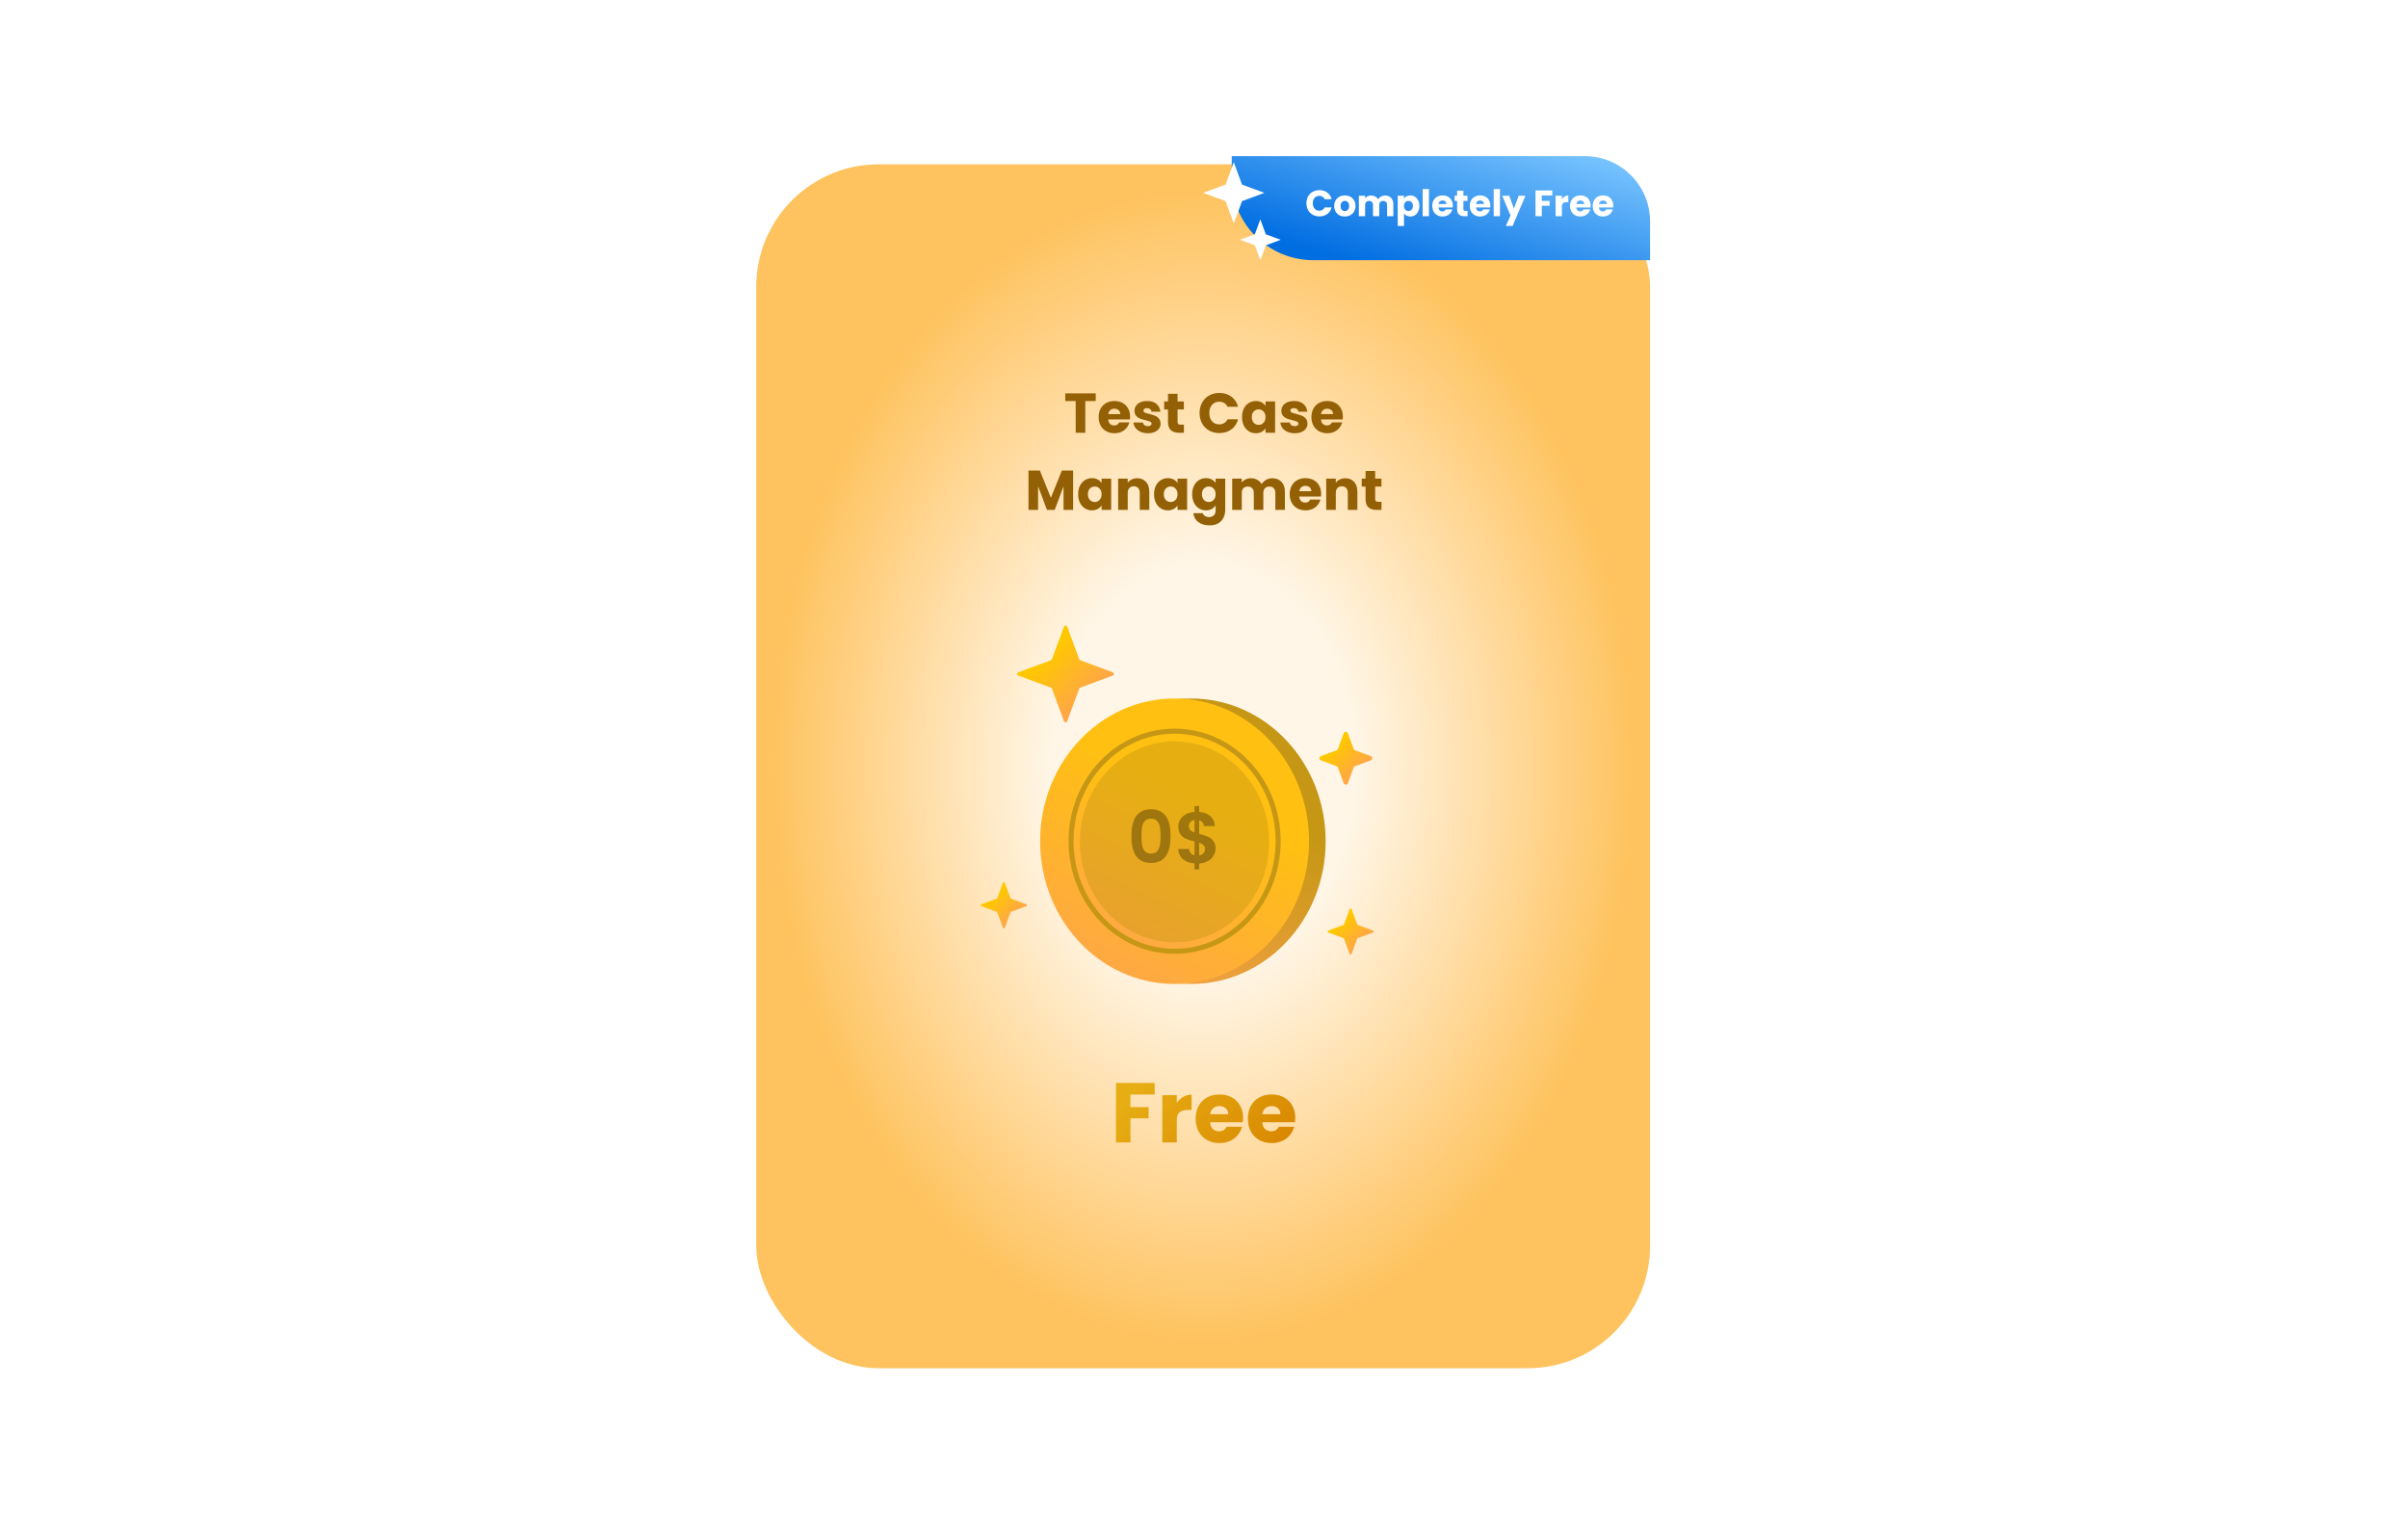 <svg width="1280" height="806" viewBox="0 0 1280 806" fill="none" xmlns="http://www.w3.org/2000/svg">
<g filter="url(#filter0_d_5170_2193)">
<rect x="402" y="83" width="475.119" height="640" rx="65.085" fill="url(#paint0_radial_5170_2193)"/>
</g>
<path d="M654.745 83H842.406C861.577 83 877.118 98.541 877.118 117.712V138.322H698.135C674.171 138.322 654.745 118.896 654.745 94.932V83Z" fill="url(#paint1_linear_5170_2193)"/>
<path d="M694.44 108.06C694.44 106.706 694.733 105.502 695.319 104.447C695.905 103.38 696.718 102.553 697.76 101.968C698.814 101.369 700.005 101.07 701.333 101.07C702.96 101.07 704.353 101.499 705.511 102.358C706.67 103.217 707.444 104.389 707.835 105.873H704.164C703.891 105.3 703.5 104.864 702.992 104.565C702.498 104.265 701.931 104.116 701.294 104.116C700.265 104.116 699.432 104.473 698.794 105.189C698.157 105.905 697.838 106.862 697.838 108.06C697.838 109.257 698.157 110.214 698.794 110.93C699.432 111.646 700.265 112.004 701.294 112.004C701.931 112.004 702.498 111.854 702.992 111.555C703.5 111.255 703.891 110.819 704.164 110.247H707.835C707.444 111.73 706.67 112.902 705.511 113.761C704.353 114.607 702.96 115.03 701.333 115.03C700.005 115.03 698.814 114.737 697.76 114.152C696.718 113.553 695.905 112.726 695.319 111.672C694.733 110.617 694.44 109.413 694.44 108.06ZM714.839 115.089C713.771 115.089 712.808 114.861 711.949 114.405C711.103 113.95 710.433 113.299 709.938 112.453C709.456 111.607 709.215 110.617 709.215 109.485C709.215 108.366 709.463 107.383 709.957 106.537C710.452 105.678 711.129 105.02 711.988 104.565C712.847 104.109 713.81 103.881 714.878 103.881C715.945 103.881 716.909 104.109 717.768 104.565C718.627 105.02 719.304 105.678 719.798 106.537C720.293 107.383 720.54 108.366 720.54 109.485C720.54 110.604 720.286 111.594 719.779 112.453C719.284 113.299 718.601 113.95 717.729 114.405C716.869 114.861 715.906 115.089 714.839 115.089ZM714.839 112.199C715.477 112.199 716.017 111.965 716.459 111.496C716.915 111.028 717.143 110.357 717.143 109.485C717.143 108.613 716.922 107.943 716.479 107.474C716.049 107.005 715.516 106.771 714.878 106.771C714.227 106.771 713.687 107.005 713.257 107.474C712.828 107.929 712.613 108.6 712.613 109.485C712.613 110.357 712.821 111.028 713.238 111.496C713.667 111.965 714.201 112.199 714.839 112.199ZM736.214 103.92C737.567 103.92 738.641 104.33 739.435 105.15C740.242 105.97 740.646 107.109 740.646 108.567V114.933H737.327V109.016C737.327 108.313 737.138 107.773 736.76 107.396C736.396 107.005 735.888 106.81 735.237 106.81C734.587 106.81 734.072 107.005 733.695 107.396C733.33 107.773 733.148 108.313 733.148 109.016V114.933H729.829V109.016C729.829 108.313 729.64 107.773 729.263 107.396C728.898 107.005 728.39 106.81 727.74 106.81C727.089 106.81 726.575 107.005 726.197 107.396C725.833 107.773 725.65 108.313 725.65 109.016V114.933H722.312V104.037H725.65V105.404C725.989 104.949 726.431 104.591 726.978 104.33C727.525 104.057 728.143 103.92 728.833 103.92C729.653 103.92 730.382 104.096 731.02 104.447C731.671 104.799 732.178 105.3 732.543 105.951C732.92 105.352 733.435 104.864 734.085 104.487C734.736 104.109 735.446 103.92 736.214 103.92ZM746.32 105.58C746.645 105.072 747.094 104.662 747.667 104.35C748.24 104.037 748.91 103.881 749.678 103.881C750.576 103.881 751.39 104.109 752.119 104.565C752.848 105.02 753.421 105.671 753.837 106.517C754.267 107.363 754.482 108.346 754.482 109.465C754.482 110.585 754.267 111.574 753.837 112.433C753.421 113.279 752.848 113.937 752.119 114.405C751.39 114.861 750.576 115.089 749.678 115.089C748.923 115.089 748.253 114.933 747.667 114.62C747.094 114.308 746.645 113.904 746.32 113.41V120.126H742.981V104.037H746.32V105.58ZM751.084 109.465C751.084 108.632 750.85 107.982 750.381 107.513C749.926 107.031 749.359 106.791 748.682 106.791C748.019 106.791 747.452 107.031 746.984 107.513C746.528 107.995 746.3 108.652 746.3 109.485C746.3 110.318 746.528 110.975 746.984 111.457C747.452 111.939 748.019 112.18 748.682 112.18C749.346 112.18 749.913 111.939 750.381 111.457C750.85 110.962 751.084 110.299 751.084 109.465ZM759.572 100.484V114.933H756.233V100.484H759.572ZM772.262 109.309C772.262 109.622 772.242 109.947 772.203 110.286H764.647C764.699 110.962 764.914 111.483 765.291 111.848C765.682 112.199 766.157 112.375 766.717 112.375C767.55 112.375 768.129 112.023 768.455 111.32H772.008C771.826 112.036 771.494 112.681 771.012 113.253C770.544 113.826 769.952 114.275 769.236 114.601C768.52 114.926 767.719 115.089 766.834 115.089C765.767 115.089 764.816 114.861 763.983 114.405C763.15 113.95 762.499 113.299 762.031 112.453C761.562 111.607 761.328 110.617 761.328 109.485C761.328 108.353 761.556 107.363 762.011 106.517C762.48 105.671 763.131 105.02 763.964 104.565C764.797 104.109 765.754 103.881 766.834 103.881C767.888 103.881 768.826 104.103 769.646 104.545C770.466 104.988 771.104 105.619 771.559 106.439C772.028 107.259 772.262 108.216 772.262 109.309ZM768.845 108.431C768.845 107.858 768.65 107.402 768.259 107.064C767.869 106.725 767.381 106.556 766.795 106.556C766.235 106.556 765.76 106.719 765.37 107.044C764.992 107.37 764.758 107.832 764.667 108.431H768.845ZM780.096 112.101V114.933H778.397C777.187 114.933 776.243 114.64 775.566 114.054C774.889 113.455 774.551 112.485 774.551 111.145V106.81H773.223V104.037H774.551V101.382H777.889V104.037H780.076V106.81H777.889V111.184C777.889 111.509 777.968 111.743 778.124 111.887C778.28 112.03 778.54 112.101 778.905 112.101H780.096ZM792.226 109.309C792.226 109.622 792.206 109.947 792.167 110.286H784.611C784.663 110.962 784.878 111.483 785.255 111.848C785.646 112.199 786.121 112.375 786.681 112.375C787.514 112.375 788.093 112.023 788.419 111.32H791.972C791.79 112.036 791.458 112.681 790.976 113.253C790.508 113.826 789.915 114.275 789.2 114.601C788.484 114.926 787.683 115.089 786.798 115.089C785.731 115.089 784.78 114.861 783.947 114.405C783.114 113.95 782.463 113.299 781.995 112.453C781.526 111.607 781.292 110.617 781.292 109.485C781.292 108.353 781.52 107.363 781.975 106.517C782.444 105.671 783.095 105.02 783.928 104.565C784.761 104.109 785.718 103.881 786.798 103.881C787.852 103.881 788.79 104.103 789.61 104.545C790.43 104.988 791.067 105.619 791.523 106.439C791.992 107.259 792.226 108.216 792.226 109.309ZM788.809 108.431C788.809 107.858 788.614 107.402 788.223 107.064C787.833 106.725 787.345 106.556 786.759 106.556C786.199 106.556 785.724 106.719 785.334 107.044C784.956 107.37 784.722 107.832 784.631 108.431H788.809ZM797.326 100.484V114.933H793.987V100.484H797.326ZM810.875 104.037L804.041 120.107H800.449L802.948 114.562L798.516 104.037H802.245L804.764 110.852L807.263 104.037H810.875ZM825.144 101.226V103.901H819.559V106.791H823.738V109.387H819.559V114.933H816.22V101.226H825.144ZM830.237 105.853C830.628 105.255 831.116 104.786 831.702 104.447C832.287 104.096 832.938 103.92 833.654 103.92V107.454H832.737C831.903 107.454 831.279 107.637 830.862 108.001C830.446 108.353 830.237 108.977 830.237 109.876V114.933H826.898V104.037H830.237V105.853ZM845.52 109.309C845.52 109.622 845.501 109.947 845.462 110.286H837.906C837.958 110.962 838.172 111.483 838.55 111.848C838.94 112.199 839.416 112.375 839.975 112.375C840.808 112.375 841.388 112.023 841.713 111.32H845.267C845.084 112.036 844.752 112.681 844.271 113.253C843.802 113.826 843.21 114.275 842.494 114.601C841.778 114.926 840.978 115.089 840.092 115.089C839.025 115.089 838.075 114.861 837.242 114.405C836.409 113.95 835.758 113.299 835.289 112.453C834.821 111.607 834.586 110.617 834.586 109.485C834.586 108.353 834.814 107.363 835.27 106.517C835.738 105.671 836.389 105.02 837.222 104.565C838.055 104.109 839.012 103.881 840.092 103.881C841.147 103.881 842.084 104.103 842.904 104.545C843.724 104.988 844.362 105.619 844.818 106.439C845.286 107.259 845.52 108.216 845.52 109.309ZM842.104 108.431C842.104 107.858 841.908 107.402 841.518 107.064C841.127 106.725 840.639 106.556 840.053 106.556C839.494 106.556 839.019 106.719 838.628 107.044C838.251 107.37 838.016 107.832 837.925 108.431H842.104ZM857.552 109.309C857.552 109.622 857.533 109.947 857.494 110.286H849.937C849.989 110.962 850.204 111.483 850.582 111.848C850.972 112.199 851.447 112.375 852.007 112.375C852.84 112.375 853.419 112.023 853.745 111.32H857.298C857.116 112.036 856.784 112.681 856.303 113.253C855.834 113.826 855.242 114.275 854.526 114.601C853.81 114.926 853.009 115.089 852.124 115.089C851.057 115.089 850.107 114.861 849.273 114.405C848.44 113.95 847.79 113.299 847.321 112.453C846.852 111.607 846.618 110.617 846.618 109.485C846.618 108.353 846.846 107.363 847.301 106.517C847.77 105.671 848.421 105.02 849.254 104.565C850.087 104.109 851.044 103.881 852.124 103.881C853.179 103.881 854.116 104.103 854.936 104.545C855.756 104.988 856.394 105.619 856.849 106.439C857.318 107.259 857.552 108.216 857.552 109.309ZM854.135 108.431C854.135 107.858 853.94 107.402 853.55 107.064C853.159 106.725 852.671 106.556 852.085 106.556C851.525 106.556 851.05 106.719 850.66 107.044C850.282 107.37 850.048 107.832 849.957 108.431H854.135Z" fill="white"/>
<path d="M655.83 86.254L660.224 98.13L672.101 102.525L660.224 106.92L655.83 118.796L651.435 106.92L639.559 102.525L651.435 98.13L655.83 86.254Z" fill="white"/>
<path d="M669.931 116.627L672.861 124.545L680.779 127.474L672.861 130.404L669.931 138.322L667.002 130.404L659.084 127.474L667.002 124.545L669.931 116.627Z" fill="white"/>
<path d="M582.455 209.116V213.205H576.904V230.067H571.801V213.205H566.249V209.116H582.455ZM600.715 221.472C600.715 221.95 600.685 222.447 600.625 222.964H589.075C589.155 223.999 589.483 224.795 590.06 225.352C590.657 225.889 591.383 226.158 592.239 226.158C593.512 226.158 594.398 225.621 594.895 224.546H600.327C600.048 225.64 599.541 226.625 598.805 227.501C598.088 228.376 597.183 229.063 596.089 229.56C594.995 230.057 593.771 230.306 592.418 230.306C590.786 230.306 589.334 229.958 588.061 229.262C586.787 228.565 585.792 227.57 585.076 226.277C584.36 224.984 584.002 223.472 584.002 221.741C584.002 220.01 584.35 218.498 585.046 217.204C585.763 215.911 586.757 214.916 588.031 214.22C589.304 213.523 590.766 213.175 592.418 213.175C594.03 213.175 595.462 213.513 596.716 214.19C597.969 214.866 598.944 215.831 599.64 217.085C600.357 218.338 600.715 219.801 600.715 221.472ZM595.492 220.129C595.492 219.254 595.193 218.557 594.597 218.04C594 217.523 593.254 217.264 592.358 217.264C591.503 217.264 590.776 217.513 590.18 218.01C589.603 218.508 589.244 219.214 589.105 220.129H595.492ZM610.182 230.306C608.729 230.306 607.436 230.057 606.302 229.56C605.168 229.063 604.273 228.386 603.616 227.531C602.959 226.655 602.591 225.68 602.512 224.606H607.555C607.615 225.183 607.884 225.65 608.361 226.008C608.839 226.367 609.426 226.546 610.122 226.546C610.759 226.546 611.246 226.426 611.585 226.188C611.943 225.929 612.122 225.601 612.122 225.203C612.122 224.725 611.873 224.377 611.376 224.158C610.878 223.919 610.072 223.661 608.958 223.382C607.764 223.104 606.77 222.815 605.974 222.517C605.178 222.198 604.491 221.711 603.914 221.054C603.337 220.378 603.049 219.472 603.049 218.338C603.049 217.383 603.308 216.518 603.825 215.742C604.362 214.946 605.138 214.319 606.153 213.862C607.187 213.404 608.411 213.175 609.824 213.175C611.913 213.175 613.554 213.693 614.748 214.727C615.962 215.762 616.658 217.135 616.837 218.846H612.122C612.042 218.269 611.783 217.811 611.346 217.473C610.928 217.135 610.371 216.966 609.674 216.966C609.078 216.966 608.62 217.085 608.302 217.324C607.983 217.543 607.824 217.851 607.824 218.249C607.824 218.726 608.073 219.085 608.57 219.323C609.088 219.562 609.883 219.801 610.958 220.04C612.191 220.358 613.196 220.676 613.972 220.995C614.748 221.293 615.425 221.79 616.002 222.487C616.598 223.163 616.907 224.079 616.927 225.233C616.927 226.207 616.648 227.083 616.091 227.859C615.554 228.615 614.768 229.212 613.733 229.65C612.719 230.087 611.535 230.306 610.182 230.306ZM629.331 225.74V230.067H626.734C624.884 230.067 623.441 229.62 622.407 228.724C621.372 227.809 620.855 226.327 620.855 224.278V217.652H618.825V213.414H620.855V209.355H625.958V213.414H629.301V217.652H625.958V224.337C625.958 224.835 626.078 225.193 626.316 225.412C626.555 225.63 626.953 225.74 627.51 225.74H629.331ZM637.632 219.562C637.632 217.493 638.08 215.652 638.975 214.041C639.871 212.409 641.114 211.146 642.706 210.25C644.318 209.335 646.138 208.878 648.168 208.878C650.655 208.878 652.784 209.534 654.554 210.847C656.325 212.161 657.509 213.951 658.106 216.219H652.495C652.077 215.344 651.48 214.677 650.704 214.22C649.948 213.762 649.083 213.533 648.108 213.533C646.536 213.533 645.263 214.081 644.288 215.175C643.313 216.269 642.825 217.732 642.825 219.562C642.825 221.393 643.313 222.855 644.288 223.949C645.263 225.044 646.536 225.591 648.108 225.591C649.083 225.591 649.948 225.362 650.704 224.904C651.48 224.447 652.077 223.78 652.495 222.905H658.106C657.509 225.173 656.325 226.964 654.554 228.277C652.784 229.57 650.655 230.217 648.168 230.217C646.138 230.217 644.318 229.769 642.706 228.874C641.114 227.958 639.871 226.695 638.975 225.083C638.08 223.472 637.632 221.631 637.632 219.562ZM660.217 221.711C660.217 220 660.535 218.498 661.172 217.204C661.828 215.911 662.714 214.916 663.828 214.22C664.942 213.523 666.185 213.175 667.558 213.175C668.732 213.175 669.757 213.414 670.632 213.892C671.528 214.369 672.214 214.996 672.692 215.772V213.414H677.795V230.067H672.692V227.71C672.194 228.486 671.498 229.112 670.603 229.59C669.727 230.067 668.702 230.306 667.529 230.306C666.176 230.306 664.942 229.958 663.828 229.262C662.714 228.545 661.828 227.541 661.172 226.247C660.535 224.934 660.217 223.422 660.217 221.711ZM672.692 221.741C672.692 220.467 672.334 219.463 671.617 218.726C670.921 217.99 670.065 217.622 669.051 217.622C668.036 217.622 667.17 217.99 666.454 218.726C665.758 219.443 665.41 220.437 665.41 221.711C665.41 222.984 665.758 223.999 666.454 224.755C667.17 225.491 668.036 225.859 669.051 225.859C670.065 225.859 670.921 225.491 671.617 224.755C672.334 224.019 672.692 223.014 672.692 221.741ZM688.262 230.306C686.81 230.306 685.516 230.057 684.382 229.56C683.248 229.063 682.353 228.386 681.696 227.531C681.04 226.655 680.671 225.68 680.592 224.606H685.636C685.695 225.183 685.964 225.65 686.441 226.008C686.919 226.367 687.506 226.546 688.202 226.546C688.839 226.546 689.326 226.426 689.665 226.188C690.023 225.929 690.202 225.601 690.202 225.203C690.202 224.725 689.953 224.377 689.456 224.158C688.958 223.919 688.153 223.661 687.038 223.382C685.845 223.104 684.85 222.815 684.054 222.517C683.258 222.198 682.572 221.711 681.995 221.054C681.418 220.378 681.129 219.472 681.129 218.338C681.129 217.383 681.388 216.518 681.905 215.742C682.442 214.946 683.218 214.319 684.233 213.862C685.268 213.404 686.491 213.175 687.904 213.175C689.993 213.175 691.634 213.693 692.828 214.727C694.042 215.762 694.738 217.135 694.917 218.846H690.202C690.122 218.269 689.864 217.811 689.426 217.473C689.008 217.135 688.451 216.966 687.755 216.966C687.158 216.966 686.7 217.085 686.382 217.324C686.063 217.543 685.904 217.851 685.904 218.249C685.904 218.726 686.153 219.085 686.65 219.323C687.168 219.562 687.964 219.801 689.038 220.04C690.272 220.358 691.276 220.676 692.052 220.995C692.828 221.293 693.505 221.79 694.082 222.487C694.679 223.163 694.987 224.079 695.007 225.233C695.007 226.207 694.728 227.083 694.171 227.859C693.634 228.615 692.848 229.212 691.814 229.65C690.799 230.087 689.615 230.306 688.262 230.306ZM713.828 221.472C713.828 221.95 713.798 222.447 713.738 222.964H702.188C702.268 223.999 702.596 224.795 703.173 225.352C703.77 225.889 704.496 226.158 705.352 226.158C706.625 226.158 707.51 225.621 708.008 224.546H713.44C713.161 225.64 712.654 226.625 711.917 227.501C711.201 228.376 710.296 229.063 709.202 229.56C708.107 230.057 706.884 230.306 705.531 230.306C703.899 230.306 702.447 229.958 701.173 229.262C699.9 228.565 698.905 227.57 698.189 226.277C697.473 224.984 697.114 223.472 697.114 221.741C697.114 220.01 697.463 218.498 698.159 217.204C698.875 215.911 699.87 214.916 701.144 214.22C702.417 213.523 703.879 213.175 705.531 213.175C707.142 213.175 708.575 213.513 709.828 214.19C711.082 214.866 712.057 215.831 712.753 217.085C713.469 218.338 713.828 219.801 713.828 221.472ZM708.605 220.129C708.605 219.254 708.306 218.557 707.709 218.04C707.112 217.523 706.366 217.264 705.471 217.264C704.615 217.264 703.889 217.513 703.292 218.01C702.715 218.508 702.357 219.214 702.218 220.129H708.605ZM570.432 250.116V271.067H565.328V258.503L560.642 271.067H556.524L551.808 258.473V271.067H546.705V250.116H552.734L558.613 264.621L564.433 250.116H570.432ZM573.087 262.711C573.087 261 573.405 259.498 574.042 258.204C574.698 256.911 575.584 255.916 576.698 255.22C577.812 254.523 579.056 254.175 580.429 254.175C581.602 254.175 582.627 254.414 583.503 254.892C584.398 255.369 585.084 255.996 585.562 256.772V254.414H590.665V271.067H585.562V268.71C585.064 269.486 584.368 270.112 583.473 270.59C582.597 271.067 581.573 271.306 580.399 271.306C579.046 271.306 577.812 270.958 576.698 270.262C575.584 269.545 574.698 268.541 574.042 267.247C573.405 265.934 573.087 264.422 573.087 262.711ZM585.562 262.741C585.562 261.467 585.204 260.463 584.487 259.726C583.791 258.99 582.936 258.622 581.921 258.622C580.906 258.622 580.041 258.99 579.324 259.726C578.628 260.443 578.28 261.437 578.28 262.711C578.28 263.984 578.628 264.999 579.324 265.755C580.041 266.491 580.906 266.859 581.921 266.859C582.936 266.859 583.791 266.491 584.487 265.755C585.204 265.019 585.562 264.014 585.562 262.741ZM604.505 254.235C606.455 254.235 608.006 254.872 609.16 256.145C610.334 257.398 610.921 259.129 610.921 261.338V271.067H605.848V262.024C605.848 260.91 605.559 260.045 604.982 259.428C604.405 258.811 603.629 258.503 602.654 258.503C601.679 258.503 600.903 258.811 600.326 259.428C599.749 260.045 599.461 260.91 599.461 262.024V271.067H594.357V254.414H599.461V256.623C599.978 255.886 600.675 255.309 601.55 254.892C602.425 254.454 603.41 254.235 604.505 254.235ZM613.453 262.711C613.453 261 613.771 259.498 614.408 258.204C615.065 256.911 615.95 255.916 617.064 255.22C618.178 254.523 619.422 254.175 620.795 254.175C621.969 254.175 622.993 254.414 623.869 254.892C624.764 255.369 625.451 255.996 625.928 256.772V254.414H631.032V271.067H625.928V268.71C625.431 269.486 624.734 270.112 623.839 270.59C622.963 271.067 621.939 271.306 620.765 271.306C619.412 271.306 618.178 270.958 617.064 270.262C615.95 269.545 615.065 268.541 614.408 267.247C613.771 265.934 613.453 264.422 613.453 262.711ZM625.928 262.741C625.928 261.467 625.57 260.463 624.854 259.726C624.157 258.99 623.302 258.622 622.287 258.622C621.272 258.622 620.407 258.99 619.691 259.726C618.994 260.443 618.646 261.437 618.646 262.711C618.646 263.984 618.994 264.999 619.691 265.755C620.407 266.491 621.272 266.859 622.287 266.859C623.302 266.859 624.157 266.491 624.854 265.755C625.57 265.019 625.928 264.014 625.928 262.741ZM641.051 254.175C642.225 254.175 643.249 254.414 644.125 254.892C645.02 255.369 645.707 255.996 646.184 256.772V254.414H651.287V271.038C651.287 272.57 650.979 273.952 650.362 275.186C649.765 276.439 648.84 277.434 647.587 278.17C646.353 278.907 644.811 279.275 642.961 279.275C640.494 279.275 638.494 278.688 636.962 277.514C635.43 276.36 634.555 274.788 634.336 272.798H639.379C639.539 273.435 639.917 273.932 640.514 274.291C641.11 274.669 641.847 274.858 642.722 274.858C643.777 274.858 644.612 274.549 645.229 273.932C645.866 273.336 646.184 272.371 646.184 271.038V268.68C645.687 269.456 645 270.092 644.125 270.59C643.249 271.067 642.225 271.306 641.051 271.306C639.678 271.306 638.434 270.958 637.32 270.262C636.206 269.545 635.321 268.541 634.664 267.247C634.027 265.934 633.709 264.422 633.709 262.711C633.709 261 634.027 259.498 634.664 258.204C635.321 256.911 636.206 255.916 637.32 255.22C638.434 254.523 639.678 254.175 641.051 254.175ZM646.184 262.741C646.184 261.467 645.826 260.463 645.11 259.726C644.413 258.99 643.558 258.622 642.543 258.622C641.528 258.622 640.663 258.99 639.946 259.726C639.25 260.443 638.902 261.437 638.902 262.711C638.902 263.984 639.25 264.999 639.946 265.755C640.663 266.491 641.528 266.859 642.543 266.859C643.558 266.859 644.413 266.491 645.11 265.755C645.826 265.019 646.184 264.014 646.184 262.741ZM676.229 254.235C678.298 254.235 679.94 254.862 681.153 256.115C682.387 257.369 683.004 259.11 683.004 261.338V271.067H677.93V262.024C677.93 260.95 677.642 260.124 677.065 259.547C676.508 258.95 675.732 258.652 674.737 258.652C673.742 258.652 672.956 258.95 672.379 259.547C671.822 260.124 671.543 260.95 671.543 262.024V271.067H666.47V262.024C666.47 260.95 666.181 260.124 665.604 259.547C665.047 258.95 664.271 258.652 663.276 258.652C662.282 258.652 661.496 258.95 660.919 259.547C660.362 260.124 660.083 260.95 660.083 262.024V271.067H654.98V254.414H660.083V256.503C660.6 255.807 661.277 255.26 662.113 254.862C662.948 254.444 663.893 254.235 664.948 254.235C666.201 254.235 667.315 254.504 668.29 255.041C669.285 255.578 670.061 256.344 670.618 257.339C671.195 256.424 671.981 255.677 672.976 255.1C673.971 254.523 675.055 254.235 676.229 254.235ZM702.271 262.472C702.271 262.95 702.242 263.447 702.182 263.964H690.632C690.712 264.999 691.04 265.795 691.617 266.352C692.214 266.889 692.94 267.158 693.796 267.158C695.069 267.158 695.954 266.621 696.452 265.546H701.883C701.605 266.64 701.098 267.625 700.361 268.501C699.645 269.376 698.74 270.063 697.645 270.56C696.551 271.057 695.328 271.306 693.975 271.306C692.343 271.306 690.891 270.958 689.617 270.262C688.344 269.565 687.349 268.57 686.633 267.277C685.917 265.984 685.558 264.472 685.558 262.741C685.558 261.01 685.907 259.498 686.603 258.204C687.319 256.911 688.314 255.916 689.587 255.22C690.861 254.523 692.323 254.175 693.975 254.175C695.586 254.175 697.019 254.513 698.272 255.19C699.526 255.866 700.501 256.831 701.197 258.085C701.913 259.338 702.271 260.801 702.271 262.472ZM697.049 261.129C697.049 260.254 696.75 259.557 696.153 259.04C695.556 258.523 694.81 258.264 693.915 258.264C693.059 258.264 692.333 258.513 691.736 259.01C691.159 259.508 690.801 260.214 690.662 261.129H697.049ZM715.111 254.235C717.061 254.235 718.613 254.872 719.767 256.145C720.941 257.398 721.528 259.129 721.528 261.338V271.067H716.454V262.024C716.454 260.91 716.165 260.045 715.588 259.428C715.011 258.811 714.236 258.503 713.261 258.503C712.286 258.503 711.51 258.811 710.933 259.428C710.356 260.045 710.067 260.91 710.067 262.024V271.067H704.964V254.414H710.067V256.623C710.585 255.886 711.281 255.309 712.156 254.892C713.032 254.454 714.017 254.235 715.111 254.235ZM734.356 266.74V271.067H731.759C729.909 271.067 728.466 270.62 727.432 269.724C726.397 268.809 725.88 267.327 725.88 265.278V258.652H723.85V254.414H725.88V250.355H730.983V254.414H734.326V258.652H730.983V265.337C730.983 265.835 731.103 266.193 731.341 266.412C731.58 266.63 731.978 266.74 732.535 266.74H734.356Z" fill="#946006"/>
<path d="M613.782 575.679V581.847H600.904V588.511H610.54V594.5H600.904V607.288H593.204V575.679H613.782ZM625.528 586.35C626.429 584.969 627.555 583.889 628.906 583.108C630.256 582.298 631.757 581.892 633.408 581.892V590.042H631.292C629.371 590.042 627.93 590.463 626.969 591.303C626.009 592.114 625.528 593.555 625.528 595.626V607.288H617.829V582.163H625.528V586.35ZM660.773 594.32C660.773 595.041 660.728 595.791 660.638 596.571H643.212C643.332 598.132 643.828 599.333 644.698 600.174C645.599 600.984 646.695 601.389 647.985 601.389C649.907 601.389 651.242 600.579 651.993 598.958H660.188C659.768 600.609 659.002 602.095 657.891 603.416C656.811 604.737 655.445 605.772 653.794 606.523C652.143 607.273 650.297 607.648 648.256 607.648C645.794 607.648 643.603 607.123 641.681 606.072C639.76 605.022 638.259 603.521 637.179 601.57C636.098 599.618 635.558 597.337 635.558 594.725C635.558 592.114 636.083 589.832 637.134 587.881C638.214 585.93 639.715 584.429 641.636 583.378C643.558 582.328 645.764 581.802 648.256 581.802C650.687 581.802 652.848 582.313 654.74 583.333C656.631 584.354 658.102 585.81 659.152 587.701C660.233 589.592 660.773 591.799 660.773 594.32ZM652.893 592.294C652.893 590.973 652.443 589.922 651.543 589.142C650.642 588.361 649.516 587.971 648.165 587.971C646.875 587.971 645.779 588.346 644.878 589.097C644.008 589.847 643.468 590.913 643.257 592.294H652.893ZM688.52 594.32C688.52 595.041 688.475 595.791 688.385 596.571H670.959C671.079 598.132 671.574 599.333 672.445 600.174C673.345 600.984 674.441 601.389 675.732 601.389C677.653 601.389 678.989 600.579 679.739 598.958H687.935C687.514 600.609 686.749 602.095 685.638 603.416C684.557 604.737 683.192 605.772 681.541 606.523C679.89 607.273 678.043 607.648 676.002 607.648C673.541 607.648 671.349 607.123 669.428 606.072C667.507 605.022 666.006 603.521 664.925 601.57C663.845 599.618 663.304 597.337 663.304 594.725C663.304 592.114 663.83 589.832 664.88 587.881C665.961 585.93 667.462 584.429 669.383 583.378C671.304 582.328 673.511 581.802 676.002 581.802C678.434 581.802 680.595 582.313 682.486 583.333C684.377 584.354 685.848 585.81 686.899 587.701C687.98 589.592 688.52 591.799 688.52 594.32ZM680.64 592.294C680.64 590.973 680.19 589.922 679.289 589.142C678.389 588.361 677.263 587.971 675.912 587.971C674.621 587.971 673.526 588.346 672.625 589.097C671.755 589.847 671.214 590.913 671.004 592.294H680.64Z" fill="url(#paint2_linear_5170_2193)"/>
<ellipse cx="633.193" cy="447.191" rx="71.476" ry="75.876" fill="url(#paint3_linear_5170_2193)"/>
<ellipse cx="624.365" cy="447.191" rx="71.476" ry="75.876" fill="url(#paint4_linear_5170_2193)"/>
<path d="M624.366 388.678C654.692 388.678 679.41 414.799 679.41 447.192C679.41 479.586 654.692 505.708 624.366 505.708C594.04 505.708 569.322 479.586 569.322 447.192C569.322 414.799 594.041 388.678 624.366 388.678Z" fill="url(#paint5_linear_5170_2193)" stroke="#C69715" stroke-width="2.677"/>
<ellipse cx="624.365" cy="447.5" rx="50.303" ry="53.4" fill="#C69715" fill-opacity="0.42"/>
<path d="M601.421 444.416C601.421 436.285 603.887 430.197 611.825 430.197C619.763 430.197 622.229 436.285 622.229 444.416C622.229 452.623 619.763 458.75 611.825 458.75C603.887 458.75 601.421 452.623 601.421 444.416ZM616.912 444.416C616.912 439.599 616.372 435.206 611.825 435.206C607.278 435.206 606.739 439.599 606.739 444.416C606.739 449.425 607.278 453.741 611.825 453.741C616.372 453.741 616.912 449.425 616.912 444.416ZM634.964 462.18V459.02C629.993 458.596 626.448 455.937 626.333 451.313H632.113C632.267 453.086 633.192 454.28 634.964 454.666V447.306C630.995 446.304 626.333 445.186 626.333 439.483C626.333 434.936 629.955 431.969 634.964 431.584V428.463H637.43V431.584C642.247 431.969 645.484 434.551 645.831 439.136H640.012C639.858 437.634 638.933 436.478 637.43 436.015V443.298C641.438 444.338 646.139 445.379 646.139 451.082C646.139 455.012 643.056 458.673 637.43 459.058V462.18H634.964ZM640.552 451.313C640.552 449.502 639.241 448.616 637.43 447.999V454.743C639.396 454.396 640.552 453.047 640.552 451.313ZM631.959 439.214C631.959 441.025 633.192 441.949 634.964 442.566V435.9C633.192 436.169 631.959 437.248 631.959 439.214Z" fill="#5B4405" fill-opacity="0.51"/>
<g filter="url(#filter1_d_5170_2193)">
<path d="M533.107 467.148C533.28 466.681 533.942 466.681 534.115 467.148L537.112 475.249C537.166 475.396 537.282 475.512 537.429 475.566L545.53 478.563C545.997 478.736 545.997 479.398 545.53 479.571L537.429 482.568C537.282 482.622 537.166 482.738 537.112 482.885L534.115 490.986C533.942 491.453 533.28 491.453 533.107 490.986L530.11 482.885C530.055 482.738 529.94 482.622 529.793 482.568L521.692 479.571C521.225 479.398 521.225 478.736 521.692 478.563L529.793 475.566C529.94 475.512 530.055 475.396 530.11 475.249L533.107 467.148Z" fill="url(#paint6_linear_5170_2193)"/>
</g>
<g filter="url(#filter2_d_5170_2193)">
<path d="M717.445 481.114C717.618 480.646 718.279 480.646 718.453 481.114L721.45 489.214C721.504 489.361 721.62 489.477 721.767 489.532L729.868 492.529C730.335 492.702 730.335 493.363 729.868 493.536L721.767 496.534C721.62 496.588 721.504 496.704 721.45 496.851L718.453 504.952C718.279 505.419 717.618 505.419 717.445 504.952L714.448 496.851C714.393 496.704 714.277 496.588 714.13 496.534L706.03 493.536C705.562 493.363 705.562 492.702 706.03 492.529L714.13 489.532C714.277 489.477 714.393 489.361 714.448 489.214L717.445 481.114Z" fill="url(#paint7_linear_5170_2193)"/>
</g>
<g filter="url(#filter3_d_5170_2193)">
<path d="M714.255 385.025C714.64 383.985 716.111 383.985 716.496 385.025L719.585 393.374C719.706 393.701 719.964 393.959 720.291 394.08L728.64 397.169C729.68 397.554 729.68 399.025 728.64 399.41L720.291 402.499C719.964 402.62 719.706 402.878 719.585 403.205L716.496 411.554C716.111 412.594 714.64 412.594 714.255 411.554L711.166 403.205C711.045 402.878 710.787 402.62 710.46 402.499L702.111 399.41C701.071 399.025 701.071 397.554 702.111 397.169L710.46 394.08C710.787 393.959 711.045 393.701 711.166 393.374L714.255 385.025Z" fill="url(#paint8_linear_5170_2193)"/>
</g>
<g filter="url(#filter4_d_5170_2193)">
<path d="M565.543 329.428C565.842 328.617 566.989 328.617 567.289 329.428L573.685 346.713C573.779 346.968 573.98 347.169 574.235 347.264L591.521 353.66C592.331 353.96 592.331 355.106 591.521 355.406L574.235 361.802C573.98 361.896 573.779 362.097 573.685 362.352L567.289 379.638C566.989 380.448 565.842 380.448 565.543 379.638L559.146 362.352C559.052 362.097 558.851 361.896 558.596 361.802L541.311 355.406C540.5 355.106 540.5 353.96 541.311 353.66L558.596 347.264C558.851 347.169 559.052 346.968 559.146 346.713L565.543 329.428Z" fill="url(#paint9_linear_5170_2193)"/>
</g>
<defs>
<filter id="filter0_d_5170_2193" x="387.898" y="73.237" width="503.323" height="668.203" filterUnits="userSpaceOnUse" color-interpolation-filters="sRGB">
<feFlood flood-opacity="0" result="BackgroundImageFix"/>
<feColorMatrix in="SourceAlpha" type="matrix" values="0 0 0 0 0 0 0 0 0 0 0 0 0 0 0 0 0 0 127 0" result="hardAlpha"/>
<feOffset dy="4.339"/>
<feGaussianBlur stdDeviation="7.051"/>
<feComposite in2="hardAlpha" operator="out"/>
<feColorMatrix type="matrix" values="0 0 0 0 0 0 0 0 0 0 0 0 0 0 0 0 0 0 0.11 0"/>
<feBlend mode="normal" in2="BackgroundImageFix" result="effect1_dropShadow_5170_2193"/>
<feBlend mode="normal" in="SourceGraphic" in2="effect1_dropShadow_5170_2193" result="shape"/>
</filter>
<filter id="filter1_d_5170_2193" x="519.194" y="466.798" width="28.835" height="28.835" filterUnits="userSpaceOnUse" color-interpolation-filters="sRGB">
<feFlood flood-opacity="0" result="BackgroundImageFix"/>
<feColorMatrix in="SourceAlpha" type="matrix" values="0 0 0 0 0 0 0 0 0 0 0 0 0 0 0 0 0 0 127 0" result="hardAlpha"/>
<feOffset dy="2.148"/>
<feGaussianBlur stdDeviation="1.074"/>
<feComposite in2="hardAlpha" operator="out"/>
<feColorMatrix type="matrix" values="0 0 0 0 0 0 0 0 0 0 0 0 0 0 0 0 0 0 0.09 0"/>
<feBlend mode="normal" in2="BackgroundImageFix" result="effect1_dropShadow_5170_2193"/>
<feBlend mode="normal" in="SourceGraphic" in2="effect1_dropShadow_5170_2193" result="shape"/>
</filter>
<filter id="filter2_d_5170_2193" x="703.532" y="480.764" width="28.835" height="28.835" filterUnits="userSpaceOnUse" color-interpolation-filters="sRGB">
<feFlood flood-opacity="0" result="BackgroundImageFix"/>
<feColorMatrix in="SourceAlpha" type="matrix" values="0 0 0 0 0 0 0 0 0 0 0 0 0 0 0 0 0 0 127 0" result="hardAlpha"/>
<feOffset dy="2.148"/>
<feGaussianBlur stdDeviation="1.074"/>
<feComposite in2="hardAlpha" operator="out"/>
<feColorMatrix type="matrix" values="0 0 0 0 0 0 0 0 0 0 0 0 0 0 0 0 0 0 0.09 0"/>
<feBlend mode="normal" in2="BackgroundImageFix" result="effect1_dropShadow_5170_2193"/>
<feBlend mode="normal" in="SourceGraphic" in2="effect1_dropShadow_5170_2193" result="shape"/>
</filter>
<filter id="filter3_d_5170_2193" x="696.552" y="384.245" width="37.647" height="37.647" filterUnits="userSpaceOnUse" color-interpolation-filters="sRGB">
<feFlood flood-opacity="0" result="BackgroundImageFix"/>
<feColorMatrix in="SourceAlpha" type="matrix" values="0 0 0 0 0 0 0 0 0 0 0 0 0 0 0 0 0 0 127 0" result="hardAlpha"/>
<feOffset dy="4.779"/>
<feGaussianBlur stdDeviation="2.39"/>
<feComposite in2="hardAlpha" operator="out"/>
<feColorMatrix type="matrix" values="0 0 0 0 0 0 0 0 0 0 0 0 0 0 0 0 0 0 0.09 0"/>
<feBlend mode="normal" in2="BackgroundImageFix" result="effect1_dropShadow_5170_2193"/>
<feBlend mode="normal" in="SourceGraphic" in2="effect1_dropShadow_5170_2193" result="shape"/>
</filter>
<filter id="filter4_d_5170_2193" x="536.979" y="328.82" width="58.874" height="58.874" filterUnits="userSpaceOnUse" color-interpolation-filters="sRGB">
<feFlood flood-opacity="0" result="BackgroundImageFix"/>
<feColorMatrix in="SourceAlpha" type="matrix" values="0 0 0 0 0 0 0 0 0 0 0 0 0 0 0 0 0 0 127 0" result="hardAlpha"/>
<feOffset dy="3.724"/>
<feGaussianBlur stdDeviation="1.862"/>
<feComposite in2="hardAlpha" operator="out"/>
<feColorMatrix type="matrix" values="0 0 0 0 0 0 0 0 0 0 0 0 0 0 0 0 0 0 0.09 0"/>
<feBlend mode="normal" in2="BackgroundImageFix" result="effect1_dropShadow_5170_2193"/>
<feBlend mode="normal" in="SourceGraphic" in2="effect1_dropShadow_5170_2193" result="shape"/>
</filter>
<radialGradient id="paint0_radial_5170_2193" cx="0" cy="0" r="1" gradientUnits="userSpaceOnUse" gradientTransform="translate(639.559 403) rotate(90) scale(309.153 229.506)">
<stop offset="0.35" stop-color="#FFF6E7"/>
<stop offset="0.75" stop-color="#FFD693"/>
<stop offset="0.995" stop-color="#FEC35F"/>
</radialGradient>
<linearGradient id="paint1_linear_5170_2193" x1="865.999" y1="86.137" x2="839.87" y2="174.919" gradientUnits="userSpaceOnUse">
<stop stop-color="#7AC5FF"/>
<stop offset="1" stop-color="#006DE1"/>
</linearGradient>
<linearGradient id="paint2_linear_5170_2193" x1="601.05" y1="579.867" x2="664.117" y2="635.713" gradientUnits="userSpaceOnUse">
<stop stop-color="#E7AE13"/>
<stop offset="1" stop-color="#D88600"/>
</linearGradient>
<linearGradient id="paint3_linear_5170_2193" x1="631.151" y1="414.674" x2="575.946" y2="530.356" gradientUnits="userSpaceOnUse">
<stop stop-color="#C69715"/>
<stop offset="1" stop-color="#FFA34F"/>
</linearGradient>
<linearGradient id="paint4_linear_5170_2193" x1="622.323" y1="414.674" x2="567.118" y2="530.356" gradientUnits="userSpaceOnUse">
<stop stop-color="#FFC011"/>
<stop offset="1" stop-color="#FFA34F"/>
</linearGradient>
<linearGradient id="paint5_linear_5170_2193" x1="622.755" y1="421.542" x2="579.208" y2="512.795" gradientUnits="userSpaceOnUse">
<stop stop-color="#FFC011"/>
<stop offset="1" stop-color="#FFA34F"/>
</linearGradient>
<linearGradient id="paint6_linear_5170_2193" x1="517.82" y1="464.682" x2="544.143" y2="492.347" gradientUnits="userSpaceOnUse">
<stop offset="0.375" stop-color="#FFC800"/>
<stop offset="0.818" stop-color="#FFA34F"/>
</linearGradient>
<linearGradient id="paint7_linear_5170_2193" x1="702.158" y1="478.647" x2="728.481" y2="506.313" gradientUnits="userSpaceOnUse">
<stop offset="0.375" stop-color="#FFC800"/>
<stop offset="0.818" stop-color="#FFA34F"/>
</linearGradient>
<linearGradient id="paint8_linear_5170_2193" x1="696.003" y1="380.641" x2="728.297" y2="414.582" gradientUnits="userSpaceOnUse">
<stop offset="0.375" stop-color="#FFC800"/>
<stop offset="0.818" stop-color="#FFA34F"/>
</linearGradient>
<linearGradient id="paint9_linear_5170_2193" x1="533.759" y1="324.782" x2="588.198" y2="381.997" gradientUnits="userSpaceOnUse">
<stop offset="0.375" stop-color="#FFC800"/>
<stop offset="0.818" stop-color="#FFA34F"/>
</linearGradient>
</defs>
</svg>
